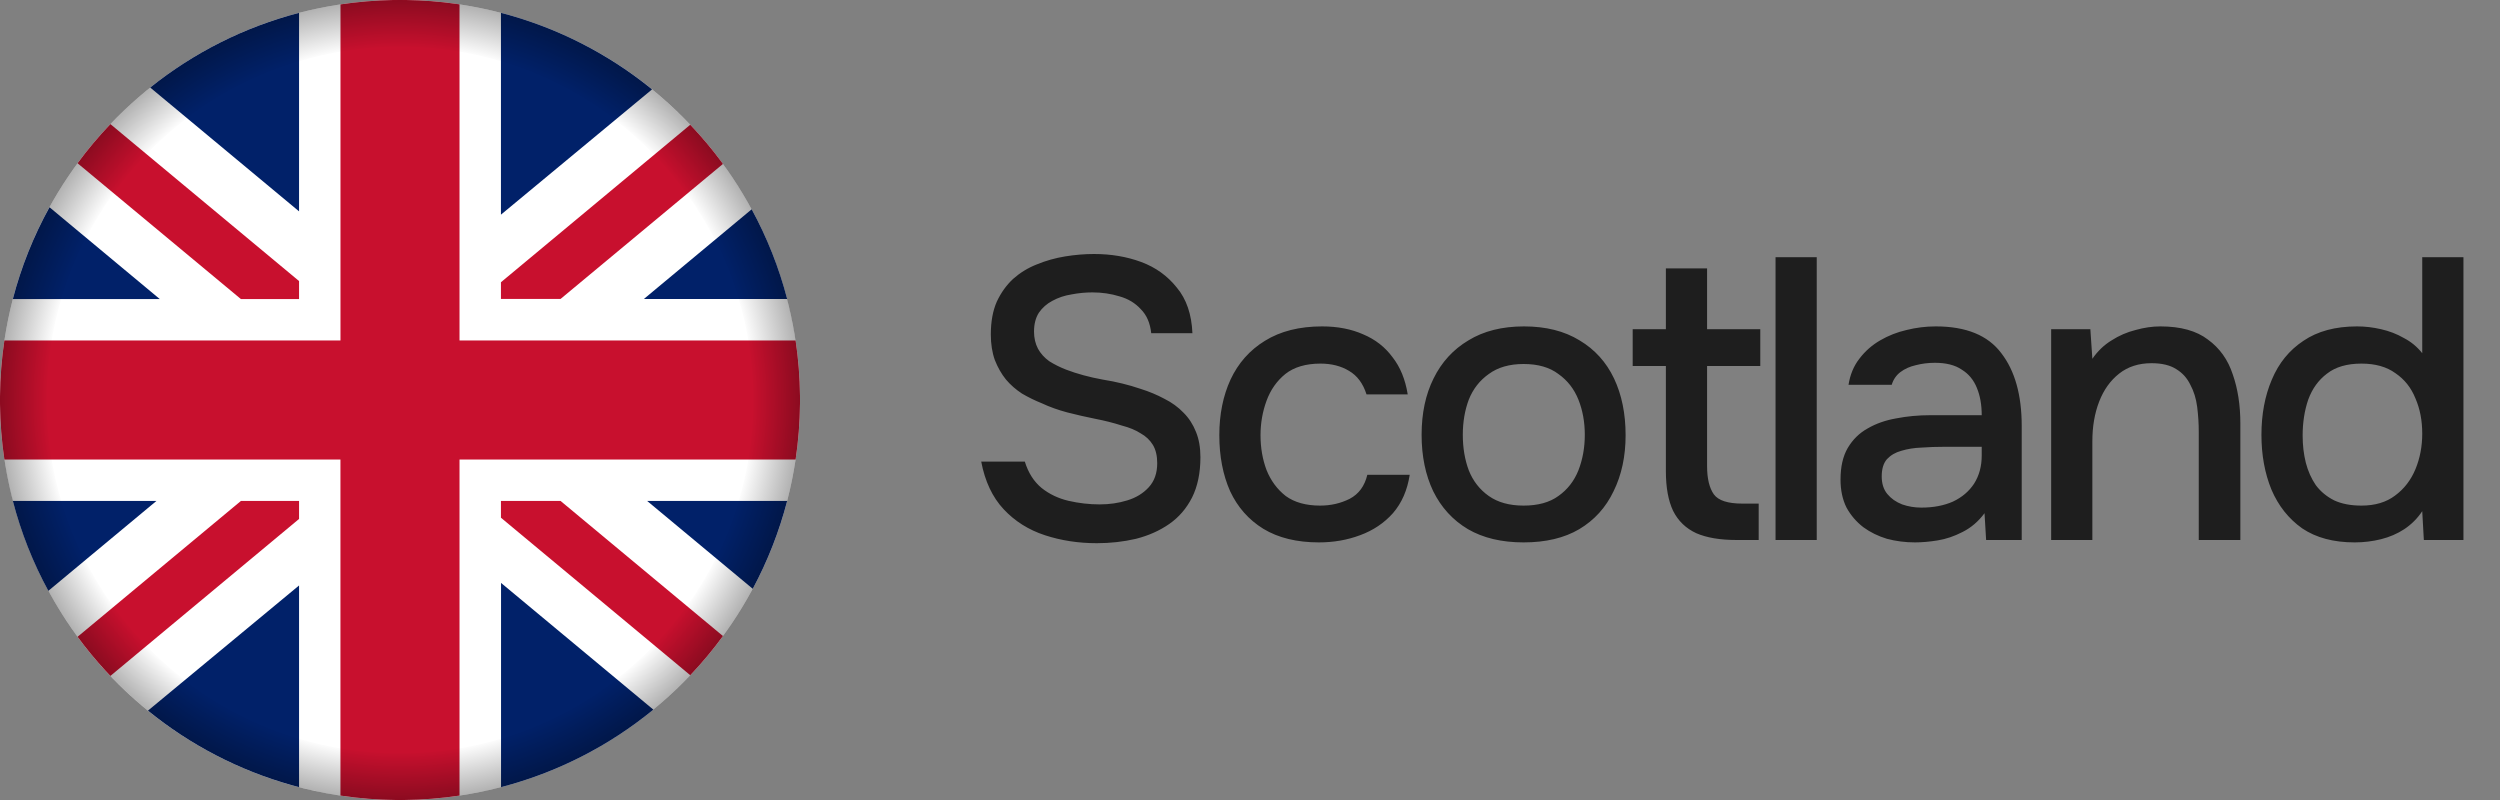 <svg width="125" height="40" viewBox="0 0 125 40" fill="none" xmlns="http://www.w3.org/2000/svg">
<rect x="0" y="0" width="125" height="40" fill="#808080" stroke="none"/>
<g clip-path="url(#clip0_10554_36849)">
<path d="M40 20C40 31.043 31.051 39.995 20.009 40H19.793C18.824 39.99 17.856 39.91 16.898 39.761C16.114 39.64 15.337 39.471 14.573 39.256C10.378 38.072 6.684 35.55 4.054 32.075C1.423 28.599 -0 24.359 2.90658e-08 20C2.90658e-08 8.956 8.952 7.97891e-06 20 7.97891e-06H20.009C22.73 -0.002 25.423 0.552 27.921 1.629C30.42 2.707 32.671 4.284 34.538 6.264C38.047 9.976 40.002 14.892 40 20Z" fill="white"/>
<path d="M14.953 14.053V14.953H12.045L3.878 8.162C4.383 7.475 4.932 6.822 5.52 6.205L14.953 14.053Z" fill="#C8102E"/>
<path d="M36.147 8.197L28.028 14.947H25.047V14.112L34.512 6.238L34.537 6.264C35.083 6.839 35.593 7.447 36.066 8.083L36.147 8.197Z" fill="#C8102E"/>
<path d="M14.953 25.047V25.947L5.52 33.796C5.437 33.713 5.354 33.623 5.275 33.535C4.779 32.996 4.313 32.43 3.879 31.839L12.046 25.047H14.953Z" fill="#C8102E"/>
<path d="M36.148 31.802C35.645 32.489 35.099 33.144 34.513 33.761L25.047 25.886V25.047H28.028L36.148 31.802Z" fill="#C8102E"/>
<path d="M7.988 14.952H0.643C1.06 13.352 1.676 11.81 2.476 10.363L7.988 14.952Z" fill="#012169"/>
<path d="M7.822 25.047L2.417 29.542C1.644 28.122 1.049 26.612 0.643 25.047H7.822Z" fill="#012169"/>
<path d="M14.953 29.273V39.357C14.826 39.324 14.703 39.29 14.574 39.254C11.953 38.516 9.511 37.249 7.399 35.531L14.953 29.273Z" fill="#012169"/>
<path d="M14.953 0.643V10.568L7.512 4.378C9.701 2.623 12.237 1.35 14.953 0.643Z" fill="#012169"/>
<path d="M32.602 4.47L25.047 10.733V0.643L25.162 0.672C27.882 1.398 30.419 2.692 32.602 4.47Z" fill="#012169"/>
<path d="M39.358 14.951H32.191L37.583 10.465C38.355 11.883 38.951 13.389 39.358 14.951Z" fill="#012169"/>
<path d="M32.667 35.481C30.438 37.309 27.84 38.631 25.052 39.357V29.146L32.667 35.481Z" fill="#012169"/>
<path d="M39.357 25.047C38.96 26.574 38.383 28.049 37.637 29.439L32.357 25.047H39.357Z" fill="#012169"/>
<path d="M40 19.791V20.19C39.991 21.123 39.918 22.053 39.781 22.976H22.976V39.78C22.059 39.917 21.134 39.99 20.207 40H19.791C18.864 39.99 17.939 39.917 17.022 39.779V22.976H0.22C0.083 22.058 0.01 21.132 0 20.204C0 20.073 0 19.942 0 19.81C0.009 18.877 0.082 17.946 0.219 17.023H17.024V0.22C17.897 0.09 18.777 0.016 19.659 0L20.304 0C21.146 0.012 21.986 0.077 22.82 0.195L22.976 0.218V17.023H39.78C39.917 17.94 39.99 18.864 40 19.791Z" fill="#C8102E"/>
<path d="M20 0C8.954 0 0 8.954 0 20C0 31.046 8.954 40 20 40C31.046 40 40 31.046 40 20C40 8.954 31.046 0 20 0ZM20 37.667C10.258 37.667 2.333 29.742 2.333 20C2.333 10.258 10.258 2.333 20 2.333C29.742 2.333 37.667 10.258 37.667 20C37.667 29.742 29.742 37.667 20 37.667Z" fill="url(#paint0_radial_10554_36849)"/>
</g>
<path d="M54.841 27.16C53.921 27.16 53.054 27.027 52.241 26.76C51.428 26.493 50.741 26.06 50.181 25.46C49.621 24.86 49.248 24.067 49.061 23.08H51.241C51.414 23.64 51.694 24.08 52.081 24.4C52.468 24.707 52.914 24.92 53.421 25.04C53.941 25.16 54.461 25.22 54.981 25.22C55.474 25.22 55.934 25.153 56.361 25.02C56.801 24.887 57.161 24.667 57.441 24.36C57.721 24.053 57.861 23.653 57.861 23.16C57.861 22.787 57.788 22.48 57.641 22.24C57.494 22 57.288 21.807 57.021 21.66C56.768 21.5 56.461 21.373 56.101 21.28C55.688 21.147 55.241 21.033 54.761 20.94C54.294 20.847 53.828 20.74 53.361 20.62C52.908 20.5 52.481 20.347 52.081 20.16C51.748 20.027 51.421 19.867 51.101 19.68C50.794 19.48 50.528 19.247 50.301 18.98C50.074 18.7 49.888 18.373 49.741 18C49.608 17.627 49.541 17.2 49.541 16.72C49.541 16.08 49.641 15.533 49.841 15.08C50.054 14.627 50.328 14.247 50.661 13.94C51.008 13.633 51.401 13.393 51.841 13.22C52.294 13.033 52.768 12.9 53.261 12.82C53.754 12.74 54.234 12.7 54.701 12.7C55.554 12.7 56.341 12.833 57.061 13.1C57.781 13.367 58.374 13.793 58.841 14.38C59.321 14.953 59.581 15.713 59.621 16.66H57.561C57.508 16.153 57.334 15.753 57.041 15.46C56.761 15.153 56.408 14.94 55.981 14.82C55.554 14.687 55.101 14.62 54.621 14.62C54.274 14.62 53.928 14.653 53.581 14.72C53.234 14.773 52.914 14.88 52.621 15.04C52.341 15.187 52.114 15.387 51.941 15.64C51.781 15.893 51.701 16.207 51.701 16.58C51.701 16.9 51.768 17.187 51.901 17.44C52.034 17.68 52.221 17.887 52.461 18.06C52.714 18.22 52.994 18.36 53.301 18.48C53.861 18.693 54.474 18.86 55.141 18.98C55.808 19.087 56.434 19.24 57.021 19.44C57.448 19.573 57.848 19.74 58.221 19.94C58.594 20.127 58.914 20.36 59.181 20.64C59.448 20.907 59.654 21.227 59.801 21.6C59.948 21.96 60.021 22.38 60.021 22.86C60.021 23.647 59.881 24.32 59.601 24.88C59.321 25.427 58.941 25.867 58.461 26.2C57.981 26.533 57.428 26.78 56.801 26.94C56.174 27.087 55.521 27.16 54.841 27.16ZM65.946 27.12C64.84 27.12 63.913 26.893 63.166 26.44C62.433 25.987 61.88 25.36 61.506 24.56C61.146 23.747 60.966 22.813 60.966 21.76C60.966 20.72 61.153 19.793 61.526 18.98C61.913 18.153 62.486 17.507 63.246 17.04C64.02 16.56 64.973 16.32 66.106 16.32C66.88 16.32 67.566 16.453 68.166 16.72C68.766 16.973 69.253 17.353 69.626 17.86C70.013 18.353 70.266 18.973 70.386 19.72H68.326C68.153 19.173 67.86 18.78 67.446 18.54C67.046 18.3 66.573 18.18 66.026 18.18C65.293 18.18 64.706 18.353 64.266 18.7C63.84 19.047 63.526 19.493 63.326 20.04C63.126 20.587 63.026 21.16 63.026 21.76C63.026 22.387 63.126 22.967 63.326 23.5C63.54 24.033 63.86 24.467 64.286 24.8C64.726 25.12 65.3 25.28 66.006 25.28C66.54 25.28 67.033 25.167 67.486 24.94C67.94 24.7 68.233 24.3 68.366 23.74H70.486C70.366 24.513 70.086 25.153 69.646 25.66C69.206 26.153 68.66 26.52 68.006 26.76C67.366 27 66.68 27.12 65.946 27.12ZM76.18 27.12C75.086 27.12 74.16 26.9 73.4 26.46C72.64 26.007 72.06 25.373 71.66 24.56C71.273 23.747 71.08 22.807 71.08 21.74C71.08 20.66 71.28 19.72 71.68 18.92C72.08 18.107 72.66 17.473 73.42 17.02C74.18 16.553 75.106 16.32 76.2 16.32C77.293 16.32 78.22 16.553 78.98 17.02C79.74 17.473 80.313 18.107 80.7 18.92C81.086 19.733 81.28 20.68 81.28 21.76C81.28 22.813 81.08 23.747 80.68 24.56C80.293 25.373 79.72 26.007 78.96 26.46C78.213 26.9 77.286 27.12 76.18 27.12ZM76.18 25.28C76.9 25.28 77.48 25.12 77.92 24.8C78.373 24.48 78.706 24.053 78.92 23.52C79.133 22.973 79.24 22.38 79.24 21.74C79.24 21.1 79.133 20.513 78.92 19.98C78.706 19.447 78.373 19.02 77.92 18.7C77.48 18.367 76.9 18.2 76.18 18.2C75.473 18.2 74.893 18.367 74.44 18.7C73.986 19.02 73.653 19.447 73.44 19.98C73.24 20.513 73.14 21.1 73.14 21.74C73.14 22.393 73.24 22.987 73.44 23.52C73.653 24.053 73.986 24.48 74.44 24.8C74.893 25.12 75.473 25.28 76.18 25.28ZM86.834 27C86.007 27 85.334 26.887 84.814 26.66C84.294 26.42 83.907 26.047 83.654 25.54C83.414 25.033 83.294 24.373 83.294 23.56V18.3H81.634V16.46H83.294V13.42H85.354V16.46H88.014V18.3H85.354V23.3C85.354 23.927 85.467 24.4 85.694 24.72C85.921 25.027 86.394 25.18 87.114 25.18H87.934V27H86.834ZM88.777 27V12.86H90.837V27H88.777ZM95.746 27.12C95.266 27.12 94.799 27.06 94.346 26.94C93.906 26.807 93.513 26.613 93.166 26.36C92.819 26.093 92.539 25.767 92.326 25.38C92.126 24.98 92.026 24.513 92.026 23.98C92.026 23.34 92.146 22.813 92.386 22.4C92.639 21.973 92.973 21.647 93.386 21.42C93.799 21.18 94.273 21.013 94.806 20.92C95.353 20.813 95.919 20.76 96.506 20.76H99.086C99.086 20.24 99.006 19.787 98.846 19.4C98.686 19 98.433 18.693 98.086 18.48C97.753 18.253 97.306 18.14 96.746 18.14C96.413 18.14 96.093 18.18 95.786 18.26C95.493 18.327 95.239 18.44 95.026 18.6C94.813 18.76 94.666 18.973 94.586 19.24H92.426C92.506 18.733 92.686 18.3 92.966 17.94C93.246 17.567 93.593 17.26 94.006 17.02C94.419 16.78 94.859 16.607 95.326 16.5C95.806 16.38 96.293 16.32 96.786 16.32C98.306 16.32 99.399 16.767 100.066 17.66C100.746 18.54 101.086 19.753 101.086 21.3V27H99.306L99.226 25.66C98.919 26.073 98.553 26.387 98.126 26.6C97.713 26.813 97.299 26.953 96.886 27.02C96.473 27.087 96.093 27.12 95.746 27.12ZM96.066 25.38C96.666 25.38 97.193 25.28 97.646 25.08C98.099 24.867 98.453 24.567 98.706 24.18C98.959 23.78 99.086 23.313 99.086 22.78V22.34H97.206C96.819 22.34 96.439 22.353 96.066 22.38C95.706 22.393 95.373 22.447 95.066 22.54C94.773 22.62 94.533 22.76 94.346 22.96C94.173 23.16 94.086 23.447 94.086 23.82C94.086 24.18 94.179 24.473 94.366 24.7C94.553 24.927 94.799 25.1 95.106 25.22C95.413 25.327 95.733 25.38 96.066 25.38ZM102.558 27V16.46H104.518L104.618 17.94C104.885 17.553 105.205 17.247 105.578 17.02C105.951 16.78 106.351 16.607 106.778 16.5C107.205 16.38 107.618 16.32 108.018 16.32C109.031 16.32 109.825 16.54 110.398 16.98C110.985 17.407 111.398 17.987 111.638 18.72C111.891 19.44 112.018 20.26 112.018 21.18V27H109.938V21.6C109.938 21.173 109.911 20.753 109.858 20.34C109.805 19.927 109.691 19.56 109.518 19.24C109.358 18.907 109.125 18.647 108.818 18.46C108.511 18.26 108.098 18.16 107.578 18.16C106.938 18.16 106.398 18.333 105.958 18.68C105.518 19.027 105.185 19.493 104.958 20.08C104.731 20.667 104.618 21.327 104.618 22.06V27H102.558ZM117.732 27.12C116.679 27.12 115.805 26.887 115.112 26.42C114.432 25.94 113.919 25.293 113.572 24.48C113.239 23.667 113.072 22.753 113.072 21.74C113.072 20.713 113.245 19.793 113.592 18.98C113.939 18.153 114.465 17.507 115.172 17.04C115.879 16.56 116.772 16.32 117.852 16.32C118.252 16.32 118.652 16.367 119.052 16.46C119.465 16.553 119.845 16.7 120.192 16.9C120.552 17.087 120.859 17.34 121.112 17.66V12.86H123.172V27H121.192L121.112 25.56C120.872 25.92 120.572 26.22 120.212 26.46C119.865 26.687 119.479 26.853 119.052 26.96C118.625 27.067 118.185 27.12 117.732 27.12ZM118.072 25.28C118.752 25.28 119.312 25.113 119.752 24.78C120.205 24.447 120.545 24.007 120.772 23.46C120.999 22.913 121.112 22.32 121.112 21.68C121.112 21.027 120.999 20.44 120.772 19.92C120.559 19.387 120.225 18.967 119.772 18.66C119.332 18.34 118.765 18.18 118.072 18.18C117.352 18.18 116.779 18.347 116.352 18.68C115.925 19 115.612 19.433 115.412 19.98C115.225 20.527 115.132 21.127 115.132 21.78C115.132 22.26 115.185 22.713 115.292 23.14C115.399 23.553 115.565 23.927 115.792 24.26C116.032 24.58 116.339 24.833 116.712 25.02C117.085 25.193 117.539 25.28 118.072 25.28Z" fill="#1E1E1E"/>
<defs>
<radialGradient id="paint0_radial_10554_36849" cx="0" cy="0" r="1" gradientUnits="userSpaceOnUse" gradientTransform="translate(20 20) scale(20)">
<stop offset="0.88" stop-opacity="0"/>
<stop offset="1" stop-opacity="0.3"/>
</radialGradient>
<clipPath id="clip0_10554_36849">
<rect width="40" height="40" fill="white"/>
</clipPath>
</defs>
</svg>
